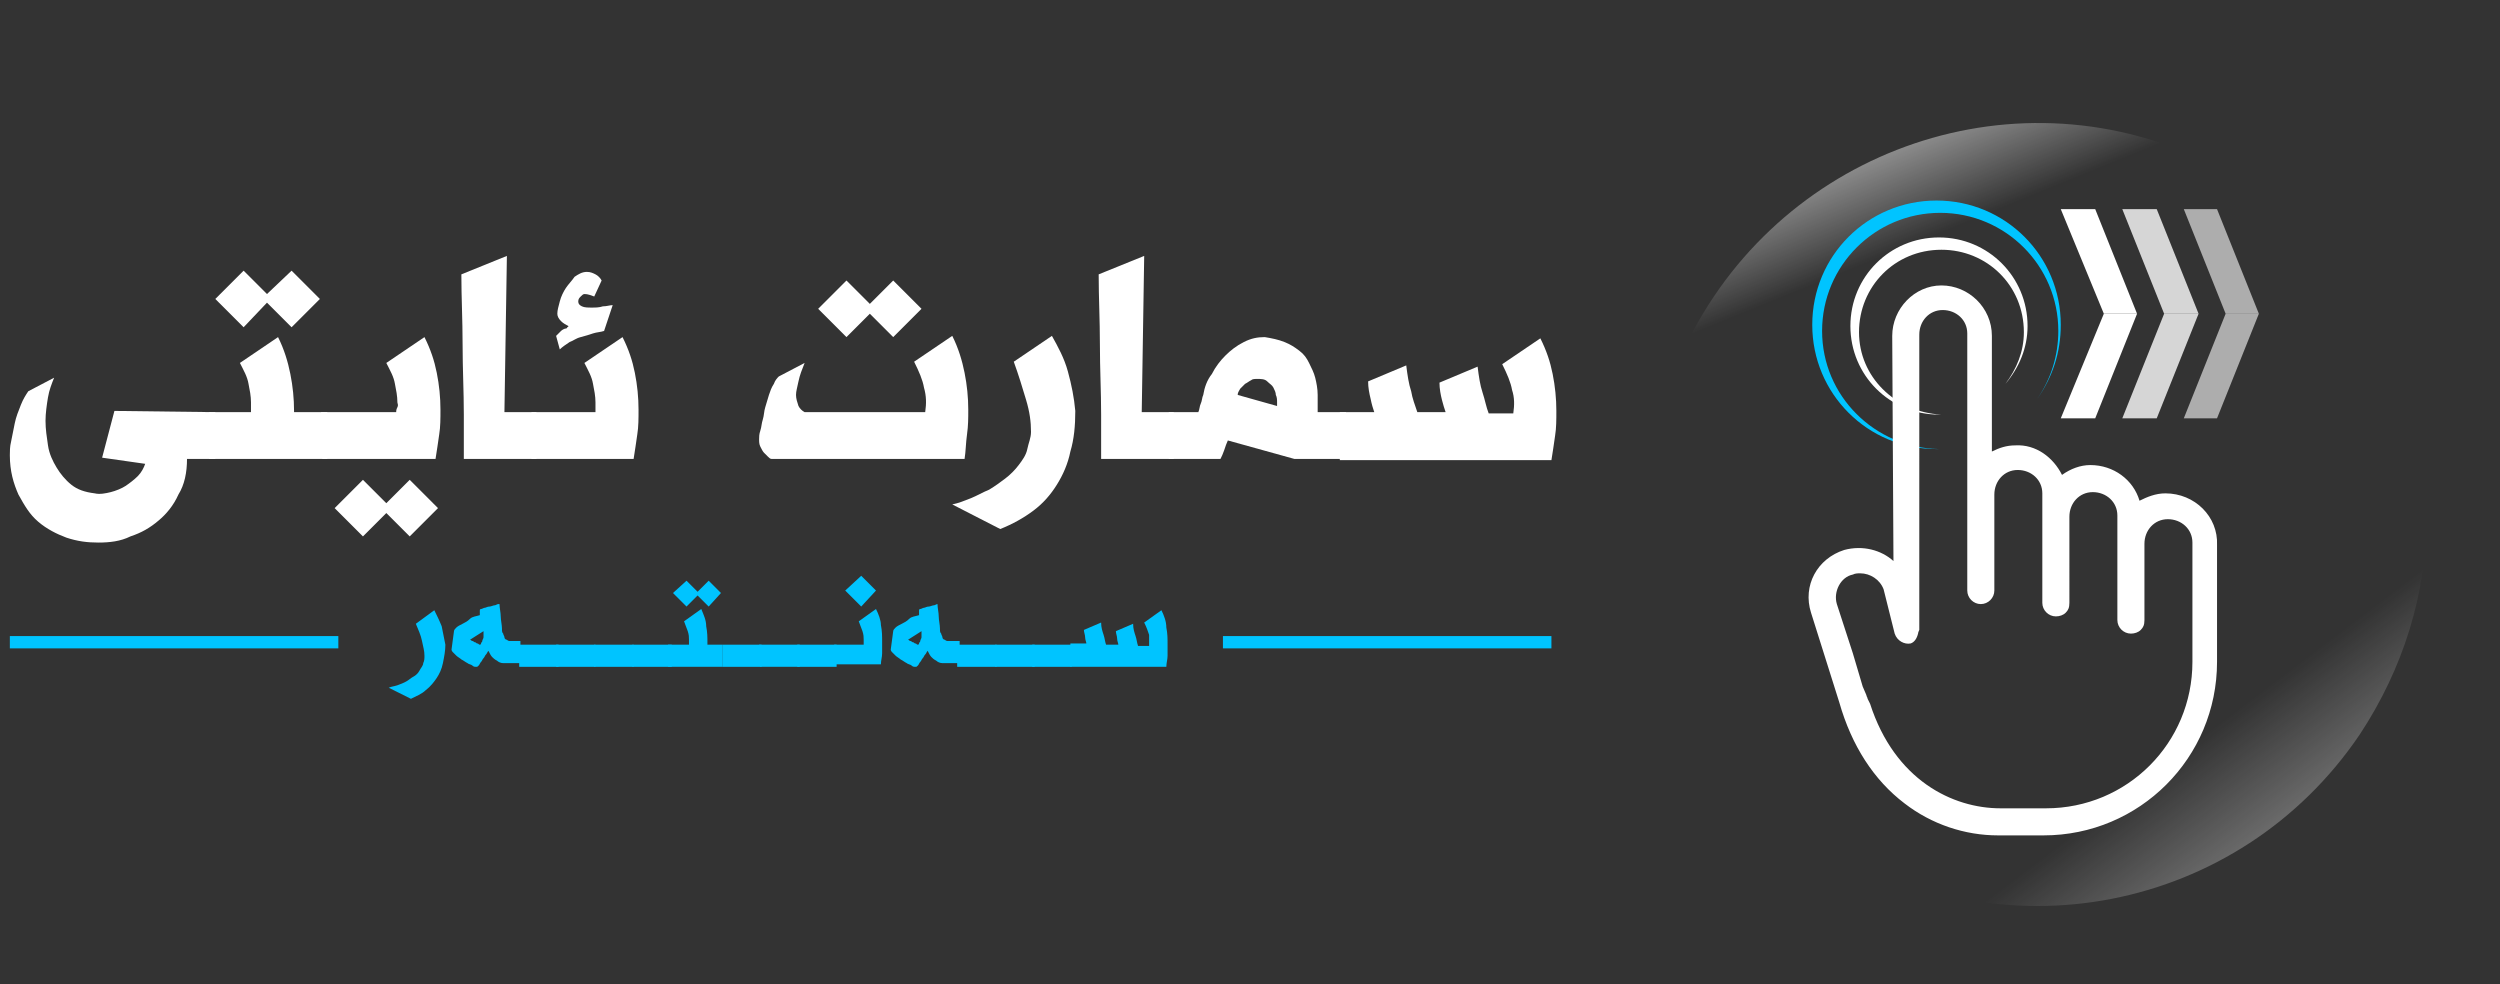 <?xml version="1.0" encoding="utf-8"?>
<!-- Generator: Adobe Illustrator 26.0.3, SVG Export Plug-In . SVG Version: 6.00 Build 0)  -->
<svg version="1.1" id="Layer_1" xmlns="http://www.w3.org/2000/svg" xmlns:xlink="http://www.w3.org/1999/xlink" x="0px" y="0px"
	 viewBox="0 0 203.2 80" style="enable-background:new 0 0 203.2 80;" xml:space="preserve">
<rect x="0" y="0" width="203.2" height="80" fill="#333333" stroke="none"/>
<style type="text/css">
	.st0{display:none;}
	.st1{display:inline;fill:url(#SVGID_1_);}
	.st2{display:inline;fill-rule:evenodd;clip-rule:evenodd;fill:url(#SVGID_00000155833773740428457160000015684659973095061135_);}
	.st3{display:inline;}
	.st4{clip-path:url(#SVGID_00000052799952228620669970000007112462628683010493_);}
	.st5{fill-rule:evenodd;clip-rule:evenodd;fill:url(#SVGID_00000031177931394797458540000001037113643510178987_);}
	.st6{clip-path:url(#SVGID_00000080889512134731805490000003950157286892812990_);}
	.st7{fill-rule:evenodd;clip-rule:evenodd;fill:url(#SVGID_00000011734152685135938330000009018833188303984297_);}
	.st8{display:inline;fill-rule:evenodd;clip-rule:evenodd;fill:#DBDCDC;}
	.st9{display:inline;fill-rule:evenodd;clip-rule:evenodd;fill:url(#SVGID_00000149348923814007163810000016426107165747767429_);}
	.st10{display:inline;fill-rule:evenodd;clip-rule:evenodd;fill:url(#SVGID_00000043441283440430078850000005171144414725836203_);}
	.st11{display:inline;fill-rule:evenodd;clip-rule:evenodd;fill:url(#SVGID_00000082335185911614142550000013423017616589361544_);}
	.st12{display:inline;fill-rule:evenodd;clip-rule:evenodd;fill:url(#SVGID_00000001659518211258858960000003892464411560713148_);}
	.st13{fill:#FFFFFF;}
	.st14{fill:#00C4FF;}
	.st15{fill:none;stroke:#00C4FF;stroke-miterlimit:10;}
	.st16{fill-rule:evenodd;clip-rule:evenodd;fill:url(#SVGID_00000093164055524521734370000016192416473723332239_);}
	.st17{fill-rule:evenodd;clip-rule:evenodd;fill:url(#SVGID_00000078035199276959555980000010717079034439567792_);}
	.st18{opacity:0.8;fill:#FFFFFF;enable-background:new    ;}
	.st19{opacity:0.6;fill:#FFFFFF;enable-background:new    ;}
</style>
<g id="Layer_2_00000024691016318153822450000002605455777529112745_" class="st0">
	
		<linearGradient id="SVGID_1_" gradientUnits="userSpaceOnUse" x1="-25.1" y1="31.19" x2="239.4" y2="31.19" gradientTransform="matrix(1 0 0 -1 0 79.89)">
		<stop  offset="0" style="stop-color:#000000"/>
		<stop  offset="0.7" style="stop-color:#343434;stop-opacity:0.8"/>
	</linearGradient>
	<rect x="-25.1" y="-20" class="st1" width="264.5" height="137.4"/>
</g>
<g id="Layer_1_00000129181595541803320210000004650898663434539143_">
	<g id="SMARTIT" class="st0">
		
			<linearGradient id="SVGID_00000019663732696997322590000003579350396944866460_" gradientUnits="userSpaceOnUse" x1="-399.992" y1="-475.156" x2="-348.502" y2="-475.156" gradientTransform="matrix(-1 0 0 -1 -198.404 -434.106)">
			<stop  offset="0" style="stop-color:#000000"/>
			<stop  offset="0.7" style="stop-color:#343434;stop-opacity:0.8"/>
		</linearGradient>
		
			<path id="SVGID" style="display:inline;fill-rule:evenodd;clip-rule:evenodd;fill:url(#SVGID_00000019663732696997322590000003579350396944866460_);" d="
			M200.8,52.1c0,0-1.6,2.8-2.5,4.2c-0.6,0.9-1.6,1.5-2.6,1.7l-5.7,3.1l-7.2-0.7l-9.1-6.4l-20.9-11l-2.6-6.9l3.1-4.1l1.3-2.2l0.7-3.2
			l4.1-1.2l7.1-4.4l23.3,5.6l7,9c0,0,3.5,2.9,4.4,6.8c0.5,2.5,0.5,5.1,0.1,7.6v0.1L200.8,52.1z"/>
		<g class="st3">
			<g>
				<defs>
					<path id="SVGID_00000103987568363371689320000013634502642866753205_" d="M200.8,52.1c0,0-1.6,2.8-2.5,4.2
						c-0.6,0.9-1.6,1.5-2.6,1.7l-5.7,3.1l-7.2-0.7l-9.1-6.4l-20.9-11l-2.6-6.9l3.1-4.1l1.3-2.2l0.7-3.2l4.1-1.2l7.1-4.4l23.3,5.6
						l7,9c0,0,3.5,2.9,4.4,6.8c0.5,2.5,0.5,5.1,0.1,7.6v0.1L200.8,52.1z"/>
				</defs>
				<clipPath id="SVGID_00000001660364484860687640000015343533364250193321_">
					<use xlink:href="#SVGID_00000103987568363371689320000013634502642866753205_"  style="overflow:visible;"/>
				</clipPath>
				<g style="clip-path:url(#SVGID_00000001660364484860687640000015343533364250193321_);">
					
						<linearGradient id="SVGID_00000006702062950785998690000001337026057946746785_" gradientUnits="userSpaceOnUse" x1="-400.404" y1="-464.806" x2="-352.704" y2="-464.806" gradientTransform="matrix(-1 0 0 -1 -198.404 -434.106)">
						<stop  offset="0" style="stop-color:#000000"/>
						<stop  offset="0.7" style="stop-color:#343434;stop-opacity:0.8"/>
					</linearGradient>
					
						<polygon style="fill-rule:evenodd;clip-rule:evenodd;fill:url(#SVGID_00000006702062950785998690000001337026057946746785_);" points="
						202,21 202,40.4 154.3,21 					"/>
				</g>
			</g>
		</g>
		<g class="st3">
			<g>
				<defs>
					<path id="SVGID_00000099656365046937258050000004315194163801205378_" d="M200.8,52.1c0,0-1.6,2.8-2.5,4.2
						c-0.6,0.9-1.6,1.5-2.6,1.7l-5.7,3.1l-7.2-0.7l-9.1-6.4l-20.9-11l-2.6-6.9l3.1-4.1l1.3-2.2l0.7-3.2l4.1-1.2l7.1-4.4l23.3,5.6
						l7,9c0,0,3.5,2.9,4.4,6.8c0.5,2.5,0.5,5.1,0.1,7.6v0.1L200.8,52.1z"/>
				</defs>
				<clipPath id="SVGID_00000002345209461669153780000012272216478107084728_">
					<use xlink:href="#SVGID_00000099656365046937258050000004315194163801205378_"  style="overflow:visible;"/>
				</clipPath>
				<g style="clip-path:url(#SVGID_00000002345209461669153780000012272216478107084728_);">
					
						<linearGradient id="SVGID_00000026876397126093400780000003708166563428428707_" gradientUnits="userSpaceOnUse" x1="-400.404" y1="-475.156" x2="-348.504" y2="-475.156" gradientTransform="matrix(-1 0 0 -1 -198.404 -434.106)">
						<stop  offset="0" style="stop-color:#000000"/>
						<stop  offset="0.7" style="stop-color:#343434;stop-opacity:0.8"/>
					</linearGradient>
					
						<polygon style="fill-rule:evenodd;clip-rule:evenodd;fill:url(#SVGID_00000026876397126093400780000003708166563428428707_);" points="
						154.3,21 202,40.4 202,57.3 200.5,61.1 150.1,61.1 150.1,27.6 152.8,21 					"/>
				</g>
			</g>
		</g>
		<path class="st8" d="M154.5,32.5c-2.1,4.8-0.5,6.5,3.1,6.2c13.9-1.2,22.6,5.4,26.6,18.3c4.5,2.1,10.3,0.5,13.5-3.2
			c3.6-3.8,3.8-9,3.5-11.5c-1.2,15.8-11.8,6.5-15.9,1.5c-6.2-7.5-17.8-7.9-25.7-7.4c-4.2,0.3-5.3-0.7-4.3-5.4L154.5,32.5z"/>
		<path class="st8" d="M168.5,23c-2.2,0.1-4.3,0.7-6.3,1.6c0.5,0.1,1.5,0.2,2.1,0.3c1.9-0.6,4-0.7,6-0.1c5-1.2,10.5,0.6,14.1,2
			C179.5,24.2,174,22.9,168.5,23z"/>
		
			<radialGradient id="SVGID_00000044880108405513580510000016159126160480801172_" cx="-373.88" cy="-457.601" r="45.87" gradientTransform="matrix(-1 0 0 -1 -198.404 -434.106)" gradientUnits="userSpaceOnUse">
			<stop  offset="0.18" style="stop-color:#FFFFFF"/>
			<stop  offset="0.45" style="stop-color:#00C4FF"/>
			<stop  offset="0.8" style="stop-color:#9C9C9C"/>
		</radialGradient>
		
			<path style="display:inline;fill-rule:evenodd;clip-rule:evenodd;fill:url(#SVGID_00000044880108405513580510000016159126160480801172_);" d="
			M144.1,26.6c-1.3,3.3-2,6.7-2,10.3c0,15.3,12.3,27.7,27.6,27.7c3.9,0,7.8-0.8,11.3-2.4c11.8,2.4,18.7-3.3,20.3-12.1
			c-1.9,7.6-11.4,11.7-18.2,8c-3.9-13-12.2-19-25.3-17.9c10.6,0.7,17.5,5.6,20.8,14.6c-3.8-2.9-7.8-5.5-11.9-8
			c-4.9-2.9-10.2-3.8-13.1-7.3c-1.8-2.1-1.7-4.8-0.4-7.5C149.8,31.1,145.5,30.3,144.1,26.6z"/>
		
			<linearGradient id="SVGID_00000013898681800446222780000001119420342158427070_" gradientUnits="userSpaceOnUse" x1="-339.731" y1="-508.397" x2="-356.901" y2="-485.777" gradientTransform="matrix(-1 0 0 -1 -198.404 -434.106)">
			<stop  offset="0" style="stop-color:#FFFFFF"/>
			<stop  offset="1" style="stop-color:#FFFFFF;stop-opacity:0"/>
		</linearGradient>
		
			<path style="display:inline;fill-rule:evenodd;clip-rule:evenodd;fill:url(#SVGID_00000013898681800446222780000001119420342158427070_);" d="
			M145.1,28.3c-1,2.8-1.5,5.7-1.5,8.7c0,5.3,1.5,10.4,4.5,14.8c8.1,11.9,24.3,15,36.2,6.9l-1.2-0.6c-3.9-13-12.2-19-25.3-17.9
			c10.6,0.7,17.5,5.6,20.8,14.6c-3.8-2.9-7.8-5.5-11.9-8c-4.9-2.9-10.2-3.8-13.1-7.3c-1.8-2.1-1.7-4.8-0.4-7.5
			C150.4,31.2,146.9,30.6,145.1,28.3z"/>
		
			<radialGradient id="SVGID_00000072990517158870603080000006688649943207398307_" cx="-368.44" cy="-476.441" r="39.23" gradientTransform="matrix(-1 0 0 -1 -198.404 -434.106)" gradientUnits="userSpaceOnUse">
			<stop  offset="0" style="stop-color:#FFFFFF"/>
			<stop  offset="0.5" style="stop-color:#28BAE7"/>
			<stop  offset="1" style="stop-color:#0086AF"/>
		</radialGradient>
		
			<path style="display:inline;fill-rule:evenodd;clip-rule:evenodd;fill:url(#SVGID_00000072990517158870603080000006688649943207398307_);" d="
			M143.3,9.9c4.2-1.8,11.2-0.7,14.8,2.1c2.4,1.9,3.5,5.1,1.4,7.7c-1.8,2.2-5,2.5-7.6,2.7c-1.5,0.1-5.8,0.2-5.8,2.5
			c0,1.7,2.1,2.9,3.6,3.5s3.2,0.8,4.8,1.3c0.5-0.7,1.1-1.4,1.8-2c2.1-0.1,4.1-0.2,6.2-0.1c-0.4,0.7-0.2,1.6,0.4,2.1
			c0.5,0.3,3.4-0.2,6.4,1.3c0.1,0,0.2,0.1,0.3,0.1c1.4,0.4,2.7-0.4,3.1-1.8c6.3,1.9,12.2,5,17.4,9.1c-4.9-5.5-11.4-8.5-17.3-10.5
			c-0.7-2.8-6.7-3.7-8.9-2.1c-1.5-0.2-3.1-0.3-4.6-0.4c2.7-1.7,5.7-2.7,8.9-2.9c10.6-0.4,22.5,5.7,29,13.7
			c-0.4-14.9-12.7-26.8-27.6-26.8c-3.4,0-6.7,0.6-9.8,1.8C154.7,8.1,148.4,6.8,143.3,9.9z M165.6,26c1.5-0.6,4.4-0.1,5.1,1.2
			c0.2,0.4,0.2,0.8,0,1.2c-0.3,0.9-1.3,1.3-2.1,1c-2-1-3.8-0.6-4.1-0.8C163.7,28.1,164.4,26.5,165.6,26z M148.2,19.5
			c2-2.5,4.5-4.6,7.3-6.3c1.7,1,3.8,3.2,2.2,5.1c-1.8,2.1-7.4,1.6-10.3,2.4c-2.1,0.5-3.5,2.3-3.5,4.4
			C143.4,22.1,144.9,20.2,148.2,19.5z"/>
		
			<linearGradient id="SVGID_00000155838834818548611520000000251516794054884781_" gradientUnits="userSpaceOnUse" x1="-379.395" y1="-438.511" x2="-373.945" y2="-451.911" gradientTransform="matrix(-1 0 0 -1 -198.404 -434.106)">
			<stop  offset="0" style="stop-color:#FFFFFF"/>
			<stop  offset="1" style="stop-color:#FFFFFF;stop-opacity:0"/>
		</linearGradient>
		
			<path style="display:inline;fill-rule:evenodd;clip-rule:evenodd;fill:url(#SVGID_00000155838834818548611520000000251516794054884781_);" d="
			M146.3,23.9c-1,2.1,1.9,3.8,3.4,4.4s3.2,0.8,4.8,1.3c0.5-0.7,1.1-1.4,1.8-2c2.1-0.1,4.1-0.2,6.2-0.1c-0.4,0.7-0.2,1.6,0.4,2.1
			c0.5,0.3,3.4-0.2,6.4,1.3c0.1,0,0.2,0.1,0.3,0.1c1.4,0.4,2.7-0.4,3.1-1.8c6.3,1.9,12.2,5,17.4,9.1c-4.9-5.5-11.4-8.5-17.3-10.5
			c-0.7-2.8-6.7-3.7-8.9-2.1c-1.5-0.2-3.1-0.3-4.6-0.4c2.7-1.7,5.7-2.7,8.9-2.9c9.8-0.4,20.7,4.8,27.4,11.9c-0.3-2.7-1-5.4-2.1-7.9
			c-5.8-13.2-21.2-19.2-34.4-13.4c1.8,1.9,2.3,4.6,0.5,6.8s-5,2.5-7.6,2.7C150.6,22.6,147.1,22.8,146.3,23.9z M165.6,26
			c1.5-0.6,4.4-0.1,5.1,1.2c0.2,0.4,0.2,0.8,0,1.2c-0.3,0.9-1.3,1.3-2.1,1c-2-1-3.8-0.6-4.1-0.8C163.7,28.1,164.4,26.5,165.6,26z"/>
	</g>
	<g>
		<path class="st13" d="M17.5,33.5v3.8h-2.3c0,1.1-0.2,2.1-0.7,2.9c-0.4,0.9-1,1.6-1.6,2.1c-0.7,0.6-1.4,1-2.3,1.3
			C9.8,44,8.9,44.1,8,44.1S6.3,44,5.4,43.7c-0.8-0.3-1.6-0.7-2.3-1.3S2,41.1,1.5,40.2c-0.4-0.9-0.7-1.9-0.7-3.2c0-0.3,0-0.7,0.1-1.1
			c0.1-0.5,0.2-1,0.3-1.5s0.3-1,0.5-1.5s0.4-0.8,0.6-1.1l2.1-1.1c-0.2,0.5-0.4,1-0.5,1.6s-0.2,1.3-0.2,1.9c0,0.7,0.1,1.3,0.2,2
			C4,36.9,4.3,37.5,4.6,38c0.3,0.5,0.7,1,1.2,1.4s1.1,0.6,1.9,0.7c0.4,0.1,0.9,0,1.3-0.1s0.9-0.3,1.2-0.5s0.7-0.5,1-0.8
			s0.5-0.7,0.6-1l-3.5-0.5l1-3.8L17.5,33.5L17.5,33.5z"/>
		<path class="st13" d="M17,33.5h3.4c0-0.1,0-0.2,0-0.4c0-0.1,0-0.3,0-0.4c0-0.5-0.1-1-0.2-1.5c-0.1-0.6-0.4-1.1-0.7-1.7l3.1-2.1
			c0.5,1,0.8,2,1,3s0.3,2,0.3,3v0.1h2.7v3.8H17V33.5z M26,24.3l-2.3,2.3l-2-2l-1.9,2l-2.3-2.3l2.3-2.3l1.9,1.9l2-1.9L26,24.3z"/>
		<path class="st13" d="M26.1,33.5h6.1c0-0.1,0-0.2,0.1-0.4s0-0.3,0-0.4c0-0.5-0.1-1-0.2-1.5c-0.1-0.6-0.4-1.1-0.7-1.7l3.1-2.1
			c0.5,1,0.8,1.9,1,2.9s0.3,2,0.3,3c0,0.7,0,1.4-0.1,2c-0.1,0.7-0.2,1.4-0.3,2h-9.2L26.1,33.5L26.1,33.5z M35.6,41.3l-2.3,2.3
			l-1.9-1.9l-1.9,1.9l-2.3-2.3l2.3-2.3l1.9,1.9l1.9-1.9L35.6,41.3z"/>
		<path class="st13" d="M37.7,33.7c0-1.9-0.1-3.7-0.1-5.7s-0.1-3.8-0.1-5.7l3.7-1.5L41,33.5h2.6v3.8h-5.9V33.7z"/>
		<path class="st13" d="M43.2,33.5h5.2c0-0.1,0-0.2,0-0.4c0-0.1,0-0.3,0-0.4c0-0.5-0.1-1-0.2-1.5c-0.1-0.6-0.4-1.1-0.7-1.7l3.1-2.1
			c0.5,1,0.8,1.9,1,2.9s0.3,2,0.3,3c0,0.7,0,1.4-0.1,2c-0.1,0.7-0.2,1.4-0.3,2h-8.3V33.5z M45.2,27.3c0.2-0.2,0.3-0.3,0.4-0.4
			c0.1-0.1,0.3-0.2,0.4-0.2c0,0,0.1,0,0.1-0.1c0,0,0.1,0,0.1-0.1c-0.2-0.1-0.4-0.2-0.6-0.4c-0.2-0.2-0.3-0.4-0.3-0.6
			c0-0.3,0.1-0.6,0.2-1s0.3-0.8,0.5-1.1s0.5-0.6,0.7-0.9c0.3-0.2,0.6-0.4,1-0.4c0.3,0,0.5,0.1,0.7,0.2s0.4,0.3,0.5,0.5l-0.6,1.3
			c-0.3-0.1-0.5-0.2-0.8-0.2c-0.1,0-0.2,0.1-0.3,0.2S47,24.3,47,24.5c0,0.2,0.1,0.3,0.3,0.4s0.5,0.1,0.8,0.1s0.6,0,0.9-0.1
			c0.3,0,0.6-0.1,0.8-0.1l-0.7,2.1c-0.3,0.1-0.6,0.1-0.9,0.2c-0.3,0.1-0.6,0.2-1,0.3s-0.6,0.3-0.9,0.4c-0.3,0.2-0.6,0.4-0.8,0.6
			L45.2,27.3z"/>
		<path class="st13" d="M61.7,35.7c0-0.2,0-0.4,0.1-0.7s0.1-0.6,0.2-0.9c0.1-0.3,0.1-0.7,0.2-1c0.1-0.3,0.2-0.7,0.3-1
			s0.2-0.6,0.4-0.9c0.1-0.3,0.3-0.5,0.4-0.6l2.1-1.1c-0.2,0.5-0.4,1-0.5,1.5s-0.2,0.8-0.2,1.1s0.1,0.6,0.2,0.9
			c0.1,0.2,0.3,0.4,0.5,0.5h9.8c0.1-0.7,0.1-1.3-0.1-2c-0.1-0.6-0.4-1.3-0.8-2.1l3.1-2.1c0.5,1,0.8,2,1,3s0.3,2,0.3,3
			c0,0.7,0,1.3-0.1,2s-0.1,1.4-0.2,2H62.7c-0.1,0-0.2-0.1-0.3-0.2c-0.1-0.1-0.2-0.2-0.3-0.3s-0.2-0.3-0.3-0.5S61.7,35.9,61.7,35.7z
			 M74.9,25.1l-2.3,2.3l-1.9-1.9l-1.9,1.9l-2.3-2.3l2.3-2.3l1.9,1.9l1.9-1.9L74.9,25.1z"/>
		<path class="st13" d="M85.5,27.3c0.5,0.9,1,1.8,1.3,2.9s0.5,2.1,0.6,3.2c0,1.2-0.1,2.3-0.4,3.3c-0.2,1-0.6,1.9-1.1,2.7
			s-1.1,1.5-1.9,2.1s-1.7,1.1-2.7,1.5l-3.9-2c0.5-0.1,1-0.3,1.5-0.5s1-0.5,1.5-0.7c0.5-0.3,0.9-0.6,1.3-0.9s0.8-0.7,1.1-1.1
			c0.3-0.4,0.6-0.8,0.7-1.3s0.3-0.9,0.3-1.4c0-0.8-0.1-1.6-0.4-2.6s-0.6-2-1-3.1L85.5,27.3z"/>
		<path class="st13" d="M89.5,33.7c0-1.9-0.1-3.7-0.1-5.7s-0.1-3.8-0.1-5.7l3.7-1.5l-0.2,12.7h2.6v3.8h-5.9V33.7z"/>
		<path class="st13" d="M99.8,35.8c-0.1,0.2-0.2,0.5-0.3,0.8c-0.1,0.3-0.2,0.5-0.3,0.7H95v-3.8h2.4c0.1-0.2,0.1-0.5,0.2-0.7
			s0.1-0.5,0.2-0.7l0,0c0.1-0.6,0.3-1.2,0.7-1.7c0.3-0.6,0.7-1.1,1.1-1.5s0.9-0.8,1.5-1.1s1.1-0.4,1.7-0.4c0.6,0.1,1.1,0.2,1.6,0.4
			c0.5,0.2,0.8,0.4,1.2,0.7s0.6,0.6,0.8,1c0.2,0.4,0.4,0.8,0.5,1.2s0.2,0.9,0.2,1.4s0,0.9,0,1.4h2.3v3.8h-4.2L99.8,35.8z M103.8,33
			v-0.3c0-0.2,0-0.4-0.1-0.6c0-0.2-0.1-0.4-0.2-0.6s-0.3-0.3-0.5-0.5s-0.5-0.2-0.8-0.2c-0.2,0-0.4,0-0.5,0.1
			c-0.2,0.1-0.3,0.2-0.5,0.3c-0.1,0.1-0.3,0.3-0.4,0.4c-0.1,0.2-0.2,0.3-0.2,0.5L103.8,33z"/>
		<path class="st13" d="M108.9,37.3v-3.8h2.8c-0.1-0.3-0.2-0.6-0.3-1.1c-0.1-0.4-0.2-0.9-0.2-1.4l3.1-1.3c0.1,0.8,0.2,1.5,0.4,2.1
			c0.1,0.6,0.3,1.1,0.5,1.7h2.3c-0.1-0.3-0.2-0.6-0.3-1c-0.1-0.4-0.2-0.9-0.2-1.4l3.1-1.3c0.1,0.8,0.2,1.5,0.4,2.1
			c0.2,0.6,0.3,1.2,0.5,1.7h2c0.1-0.7,0.1-1.3-0.1-1.9c-0.1-0.6-0.4-1.3-0.8-2.1l3.1-2.1c0.5,1,0.8,1.9,1,2.9s0.3,2,0.3,3
			c0,0.7,0,1.4-0.1,2c-0.1,0.7-0.2,1.4-0.3,2h-17.2V37.3z"/>
	</g>
	<g>
		<path class="st14" d="M35.3,49.6c0.2,0.4,0.4,0.8,0.6,1.3c0.1,0.5,0.2,1,0.3,1.5c0,0.5-0.1,1-0.2,1.5c-0.1,0.5-0.3,0.9-0.5,1.2
			s-0.5,0.7-0.9,1c-0.3,0.3-0.8,0.5-1.2,0.7l-1.8-0.9c0.2-0.1,0.4-0.1,0.7-0.2c0.3-0.1,0.5-0.2,0.7-0.3s0.4-0.3,0.6-0.4
			s0.4-0.3,0.5-0.5s0.3-0.4,0.3-0.6c0.1-0.2,0.1-0.4,0.1-0.6c0-0.4-0.1-0.7-0.2-1.2s-0.3-0.9-0.5-1.4L35.3,49.6z"/>
		<path class="st14" d="M40.6,49.1c0,0.3,0.1,0.7,0.1,1s0.1,0.7,0.1,1c0,0.2,0,0.3,0.1,0.4c0,0.1,0.1,0.2,0.1,0.3s0.1,0.2,0.2,0.2
			c0.1,0.1,0.2,0.1,0.2,0.1s0.1,0,0.2,0c0.1,0,0.2,0,0.3,0h0.4v1.8h-0.7c-0.3,0-0.5,0-0.7,0s-0.4-0.1-0.5-0.2
			c-0.2-0.1-0.3-0.2-0.4-0.3s-0.2-0.3-0.3-0.5c-0.1,0.1-0.1,0.2-0.2,0.3c-0.1,0.1-0.1,0.2-0.2,0.3c-0.1,0.1-0.1,0.2-0.2,0.3
			C39,53.9,39,54,38.9,54.1c-0.1,0.1-0.1,0.1-0.2,0.1c-0.1,0-0.2,0-0.3-0.1S38.1,54,38,53.9c-0.2-0.1-0.3-0.2-0.5-0.3
			c-0.1-0.1-0.3-0.2-0.4-0.3c-0.1-0.1-0.2-0.2-0.3-0.3s-0.1-0.2-0.1-0.2l0.2-1.5c0-0.1,0.1-0.2,0.2-0.3c0.1-0.1,0.3-0.2,0.5-0.3
			s0.4-0.2,0.6-0.4s0.5-0.2,0.8-0.3c0-0.1,0-0.1,0-0.2s0-0.1,0-0.2c0,0,0-0.1,0.1-0.1s0.2-0.1,0.3-0.1s0.2-0.1,0.4-0.1
			c0.1,0,0.3-0.1,0.4-0.1s0.2-0.1,0.3-0.1C40.6,49.1,40.6,49.1,40.6,49.1L40.6,49.1z M38.2,52c0.1,0,0.1,0.1,0.2,0.1
			c0.1,0,0.1,0.1,0.2,0.1c0.1,0,0.1,0.1,0.2,0.1c0.1,0,0.1,0.1,0.2,0.1c0,0,0.1,0,0.1-0.1s0.1-0.1,0.1-0.2c0-0.1,0.1-0.2,0.1-0.3
			s0-0.2,0-0.3c0,0,0,0,0-0.1c0,0,0,0,0-0.1L38.2,52z"/>
		<path class="st14" d="M42.2,52.4h3.2v1.8h-3.2V52.4z"/>
		<path class="st14" d="M45.2,52.4h3.2v1.8h-3.2V52.4z"/>
		<path class="st14" d="M48.3,52.4h3.2v1.8h-3.2V52.4z"/>
		<path class="st14" d="M51.4,52.4h3.2v1.8h-3.2V52.4z"/>
		<path class="st14" d="M54.5,52.4H56c0,0,0-0.1,0-0.2c0-0.1,0-0.1,0-0.2c0-0.2,0-0.4-0.1-0.7s-0.2-0.5-0.3-0.8l1.4-1
			c0.2,0.5,0.4,0.9,0.4,1.4c0.1,0.5,0.1,0.9,0.1,1.4v0.1h1.2v1.8h-4.4v-1.8H54.5z M58.6,48.2l-1,1.1l-0.9-0.9l-0.9,0.9l-1.1-1.1
			l1.1-1l0.9,0.9l0.9-0.9L58.6,48.2z"/>
		<path class="st14" d="M58.7,52.4h3.2v1.8h-3.2V52.4z"/>
		<path class="st14" d="M61.7,52.4H65v1.8h-3.2L61.7,52.4L61.7,52.4z"/>
		<path class="st14" d="M64.8,52.4H68v1.8h-3.2V52.4z"/>
		<path class="st14" d="M67.8,52.4h2.4c0,0,0-0.1,0-0.2s0-0.1,0-0.2c0-0.2,0-0.4-0.1-0.7s-0.2-0.5-0.3-0.8l1.4-1
			c0.2,0.4,0.4,0.9,0.4,1.3c0.1,0.5,0.1,0.9,0.1,1.4c0,0.3,0,0.6,0,0.9c0,0.3-0.1,0.6-0.1,0.9h-3.8V52.4z M70,46.8l1.2,1.2L70,49.3
			L68.7,48L70,46.8z"/>
		<path class="st14" d="M76.2,49.1c0,0.3,0.1,0.7,0.1,1s0.1,0.7,0.1,1c0,0.2,0,0.3,0.1,0.4c0,0.1,0.1,0.2,0.1,0.3s0.1,0.2,0.2,0.2
			c0.1,0.1,0.2,0.1,0.2,0.1s0.1,0,0.2,0s0.2,0,0.3,0H78v1.8h-0.7c-0.3,0-0.5,0-0.7,0s-0.4-0.1-0.5-0.2c-0.2-0.1-0.3-0.2-0.4-0.3
			s-0.2-0.3-0.3-0.5c-0.1,0.1-0.1,0.2-0.2,0.3s-0.1,0.2-0.2,0.3s-0.1,0.2-0.2,0.3s-0.1,0.2-0.2,0.3s-0.1,0.1-0.2,0.1s-0.2,0-0.3-0.1
			C74,54,73.8,54,73.7,53.9c-0.2-0.1-0.3-0.2-0.5-0.3c-0.1-0.1-0.3-0.2-0.4-0.3s-0.2-0.2-0.3-0.3c-0.1-0.1-0.1-0.2-0.1-0.2l0.2-1.5
			c0-0.1,0.1-0.2,0.2-0.3s0.3-0.2,0.5-0.3s0.4-0.2,0.6-0.4s0.5-0.2,0.8-0.3c0-0.1,0-0.1,0-0.2s0-0.1,0-0.2c0,0,0-0.1,0.1-0.1
			s0.2-0.1,0.3-0.1c0.1,0,0.2-0.1,0.4-0.1c0.1,0,0.3-0.1,0.4-0.1S76.1,49.1,76.2,49.1C76.2,49.1,76.2,49.1,76.2,49.1L76.2,49.1z
			 M73.8,52c0.1,0,0.1,0.1,0.2,0.1s0.1,0.1,0.2,0.1s0.1,0.1,0.2,0.1s0.1,0.1,0.2,0.1c0,0,0.1,0,0.1-0.1s0.1-0.1,0.1-0.2
			c0-0.1,0.1-0.2,0.1-0.3s0-0.2,0-0.3c0,0,0,0,0-0.1c0,0,0,0,0-0.1L73.8,52z"/>
		<path class="st14" d="M77.8,52.4H81v1.8h-3.2V52.4z"/>
		<path class="st14" d="M80.9,52.4h3.2v1.8h-3.2V52.4z"/>
		<path class="st14" d="M83.9,52.4h3.2v1.8h-3.2V52.4z"/>
		<path class="st14" d="M87,54.1v-1.8h1.3c0-0.1-0.1-0.3-0.1-0.5s-0.1-0.4-0.1-0.6l1.4-0.6c0,0.4,0.1,0.7,0.2,1s0.1,0.5,0.2,0.8h1
			c0-0.1-0.1-0.3-0.1-0.5s-0.1-0.4-0.1-0.6l1.4-0.6c0,0.4,0.1,0.7,0.2,1s0.1,0.5,0.2,0.8h0.9c0-0.3,0-0.6,0-0.9
			c-0.1-0.3-0.2-0.6-0.4-1l1.4-1c0.2,0.4,0.4,0.9,0.4,1.4c0.1,0.5,0.1,0.9,0.1,1.4c0,0.3,0,0.6,0,0.9s-0.1,0.6-0.1,0.9H87V54.1z"/>
	</g>
	<line class="st15" x1="0.8" y1="52.2" x2="27.5" y2="52.2"/>
	<line class="st15" x1="99.4" y1="52.2" x2="126.1" y2="52.2"/>
	<g>
		
			<linearGradient id="SVGID_00000051350360743468465660000004298881203185574022_" gradientUnits="userSpaceOnUse" x1="200.006" y1="-12546.623" x2="179.152" y2="-12519.155" gradientTransform="matrix(1 0 0 -1 0 -12459.37)">
			<stop  offset="0" style="stop-color:#FFFFFF"/>
			<stop  offset="1" style="stop-color:#FFFFFF;stop-opacity:0"/>
		</linearGradient>
		<path style="fill-rule:evenodd;clip-rule:evenodd;fill:url(#SVGID_00000051350360743468465660000004298881203185574022_);" d="
			M185.6,35.8c1.6,3.3,1.7,6.6-0.5,9.1c-3.5,4.2-9.9,5.3-15.9,8.8c-5,2.9-9.8,6.2-14.5,9.7c4-11,12.4-16.9,25.3-17.7
			c-15.9-1.3-26,6-30.8,21.7l-1.3,0.8c14.5,9.8,34.1,6,43.9-8.5c3.5-5.3,5.5-11.5,5.4-17.9c0-3.6-0.6-7.2-1.9-10.5
			C193.2,34.1,189,34.9,185.6,35.8z"/>
		
			<linearGradient id="SVGID_00000183223048676898934580000004183958369491386507_" gradientUnits="userSpaceOnUse" x1="151.837" y1="-12461.769" x2="158.459" y2="-12478.038" gradientTransform="matrix(1 0 0 -1 0 -12459.37)">
			<stop  offset="0" style="stop-color:#FFFFFF"/>
			<stop  offset="1" style="stop-color:#FFFFFF;stop-opacity:0"/>
		</linearGradient>
		<path style="fill-rule:evenodd;clip-rule:evenodd;fill:url(#SVGID_00000183223048676898934580000004183958369491386507_);" d="
			M187.1,24.3c-3.2-0.3-7.1-0.6-9.3-3.3s-1.6-6,0.6-8.3c-16-7.1-34.7,0.3-41.8,16.3l0,0l0,0c-1.3,3-2.2,6.3-2.5,9.6
			c8.2-8.7,21.4-15,33.3-14.5c3.9,0.3,7.6,1.4,10.9,3.5c-1.9,0.1-3.8,0.3-5.6,0.5c-2.7-1.9-9.9-0.8-10.8,2.5
			c-7.2,2.4-15.1,6.1-21.1,12.8c6.3-5,13.5-8.8,21.1-11c0.4,1.6,2.1,2.6,3.7,2.2h0.1c0.1,0,0.3-0.1,0.3-0.1c3.6-1.9,7.2-1.3,7.8-1.6
			c0.8-0.6,0.9-1.7,0.5-2.5c2.5-0.2,5,0,7.5,0.1c0.8,0.8,1.6,1.5,2.2,2.4c1.9-0.6,4-0.8,5.8-1.6c1.8-0.8,5.3-2.8,4.1-5.3
			C193,24.7,188.8,24.4,187.1,24.3z M171.9,31.8c-0.3,0.3-2.5-0.3-5,1c-1,0.3-2.1-0.2-2.5-1.2c-0.1-0.5-0.1-1,0-1.4
			c0.8-1.6,4.4-2.2,6.2-1.4C172,29.1,172.8,31.1,171.9,31.8z"/>
		<path class="st14" d="M148.1,26.9c0-5.3,4.3-9.6,9.6-9.6c5.3,0,9.6,4.3,9.6,9.6c0,2-0.6,3.9-1.7,5.5c1.2-1.7,1.9-3.7,1.9-6
			c0-5.6-4.5-10.1-10.1-10.1c-5.6,0-10.1,4.5-10.1,10.1s4.5,10.1,10.1,10.1c0.1,0,0.1,0,0.2,0C152.4,36.4,148.1,32.2,148.1,26.9z"/>
		<path class="st13" d="M151.1,27c0-3.7,2.9-6.7,6.7-6.7c3.7,0,6.7,2.9,6.7,6.7c0,1.6-0.6,3-1.5,4.2c1.1-1.3,1.8-2.9,1.8-4.7
			c0-4-3.2-7.2-7.2-7.2c-4,0-7.2,3.2-7.2,7.2s3.2,7.2,7.2,7.2c0.1,0,0.1,0,0.2,0C154,33.5,151.1,30.6,151.1,27z"/>
		<path class="st13" d="M176,40.1c-0.8,0-1.5,0.3-2.1,0.6c-0.5-1.7-2.1-2.9-4-2.9c-0.8,0-1.6,0.3-2.3,0.8c-0.7-1.4-2.1-2.5-3.8-2.4
			c-0.7,0-1.3,0.2-1.9,0.5v-9.4c0-2.3-1.9-4.1-4.1-4.1s-4,1.9-4,4.1l0.1,18.3c-1-0.9-2.5-1.3-4-0.9c-2.2,0.7-3.4,2.9-2.7,5.1
			l2.3,7.3c1,3.5,2.8,6.3,5.3,8.2c2.2,1.7,4.9,2.6,7.6,2.6h3.7c7.8,0,14.1-6.3,14.1-14.1v-9.5C180.3,42,178.4,40.1,176,40.1z
			 M178.2,53.8c0,6.6-5.3,11.9-11.9,11.9h-3.7c-3.9,0-8.6-2.3-10.6-8.5l-0.2-0.4c0-0.1-0.1-0.2-0.1-0.3l-0.3-0.7l-0.8-2.7l0,0
			l-1.3-4c-0.3-1,0.3-2.2,1.3-2.4c0.2-0.1,0.4-0.1,0.6-0.1c0.8,0,1.6,0.5,1.9,1.3l0.9,3.6c0.2,0.6,0.8,0.9,1.3,0.8
			c0.3-0.1,0.5-0.4,0.6-0.8c0-0.1,0.1-0.3,0.1-0.3v-0.1c0-0.2,0-0.3,0-0.5V27.2c0-1.1,0.8-2,1.9-2c1.1,0,2,0.8,2,1.9V48
			c0,0.6,0.5,1.1,1.1,1.1l0,0l0,0c0.6,0,1.1-0.5,1.1-1.1v-7.8c0-1.1,0.8-2,1.9-2c1.1,0,2,0.8,2,1.9v7.1l0,0V49
			c0,0.6,0.5,1.1,1.1,1.1l0,0l0,0c0.3,0,0.6-0.1,0.8-0.3c0.2-0.2,0.3-0.4,0.3-0.8V42c0-1.1,0.8-2,1.9-2c1.1,0,2,0.8,2,1.9v8.5
			c0,0.6,0.5,1.1,1.1,1.1c0.3,0,0.6-0.1,0.8-0.3c0.2-0.2,0.3-0.4,0.3-0.8v-6.2c0-1.1,0.8-2,1.9-2c1.1,0,2,0.8,2,1.9v9.8L178.2,53.8
			L178.2,53.8z"/>
		<polygon class="st13" points="173.7,25.5 171,25.5 167.5,17 170.3,17 		"/>
		<polygon class="st13" points="170.3,34 167.5,34 171,25.5 173.7,25.5 		"/>
		<polygon class="st18" points="178.7,25.5 175.9,25.5 172.5,17 175.3,17 		"/>
		<polygon class="st18" points="175.3,34 172.5,34 175.9,25.5 178.7,25.5 		"/>
		<polygon class="st19" points="183.6,25.5 180.9,25.5 177.5,17 180.2,17 		"/>
		<polygon class="st19" points="180.2,34 177.5,34 180.9,25.5 183.6,25.5 		"/>
	</g>
</g>
</svg>
